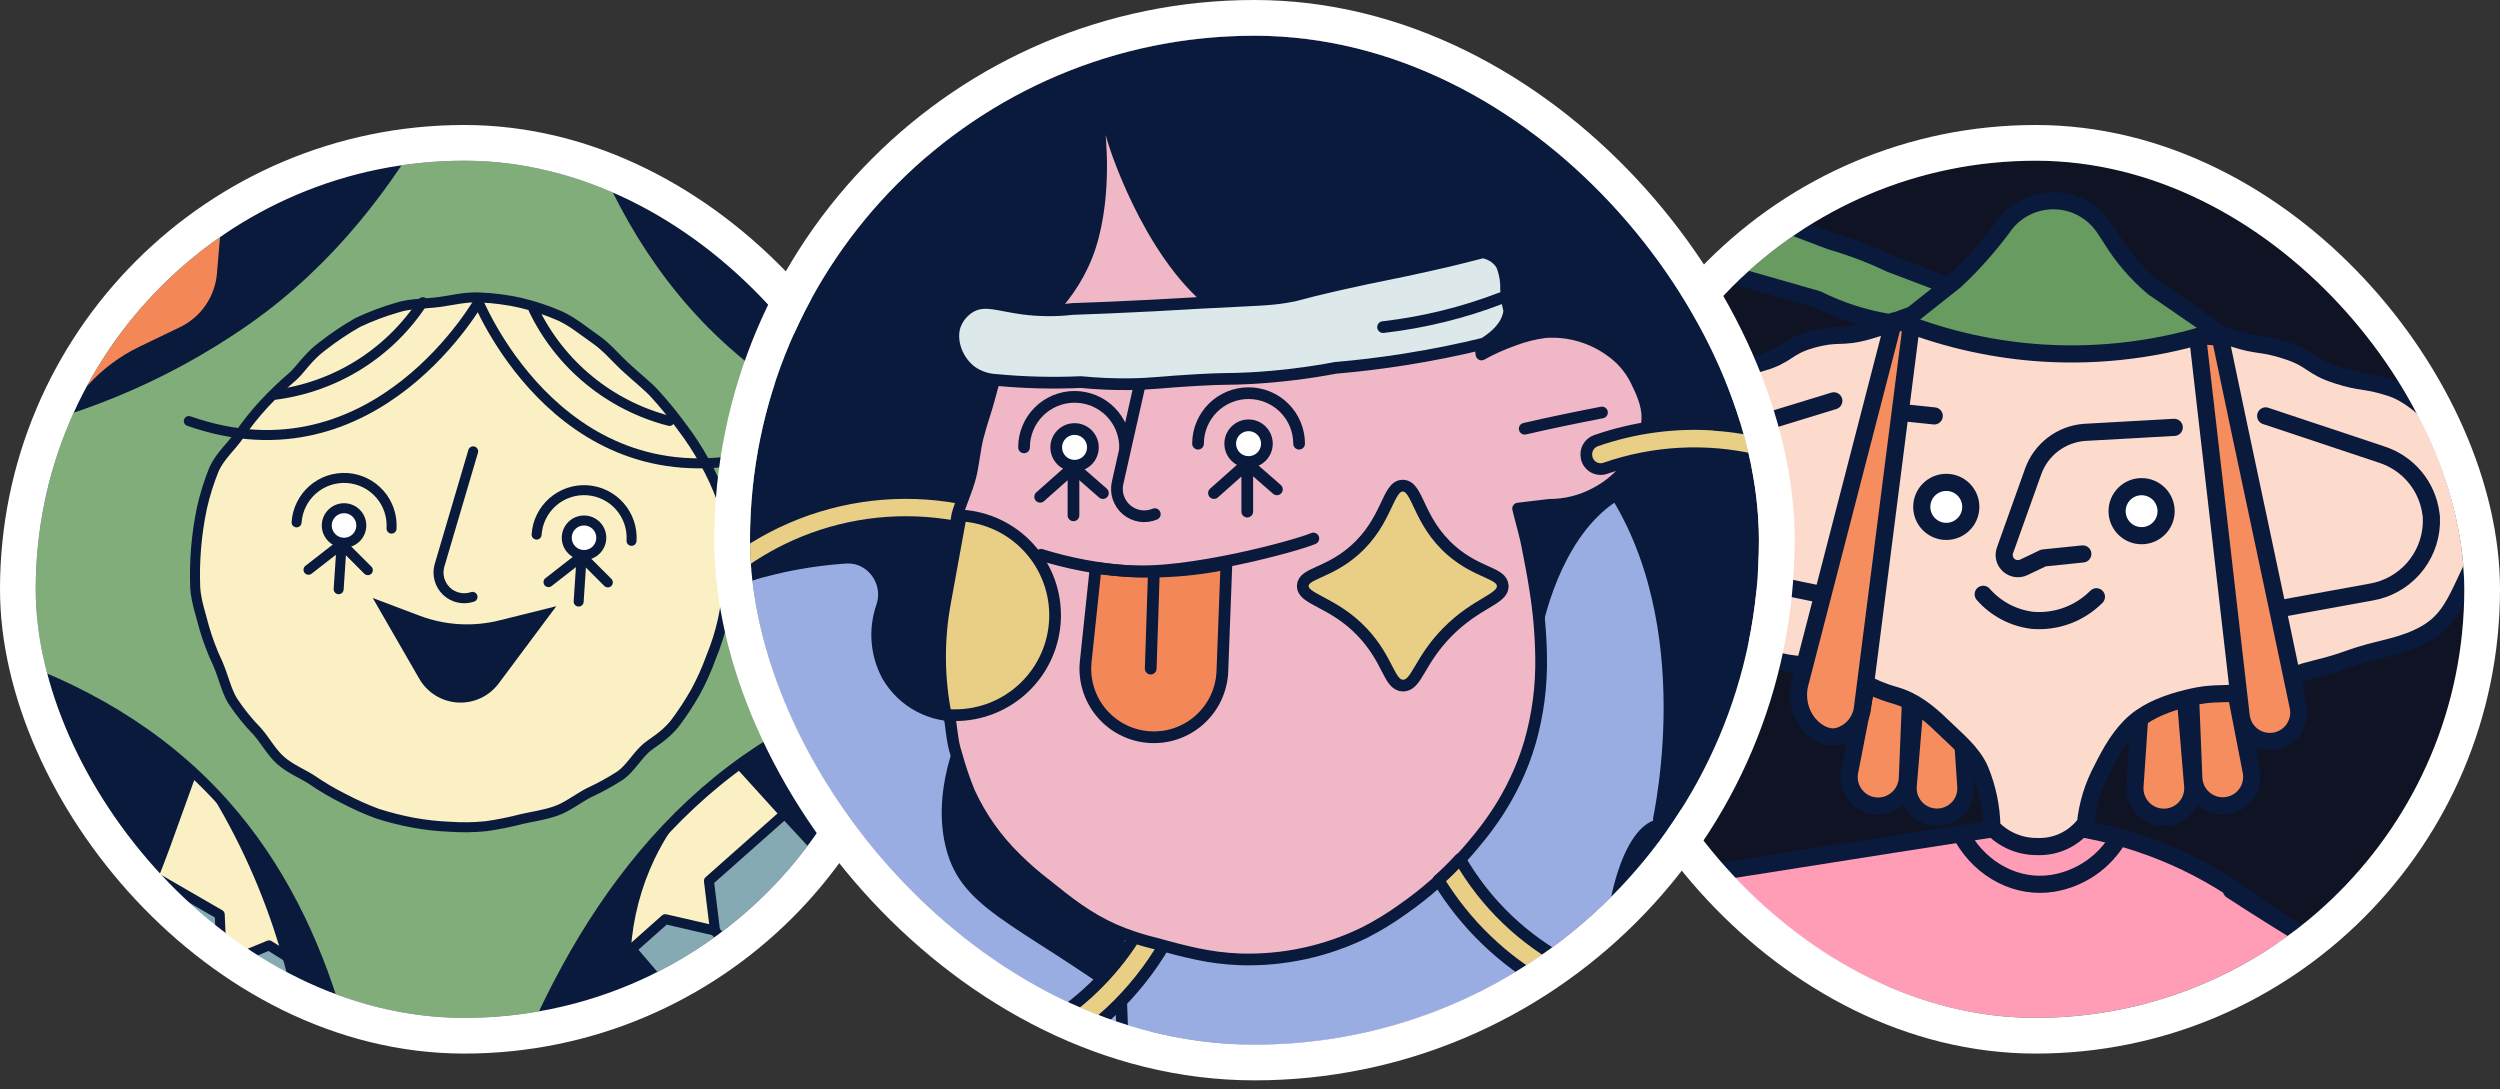 <svg width="140" height="61" viewBox="0 0 140 61" fill="none" xmlns="http://www.w3.org/2000/svg">
<rect x="0" y="0" width="140" height="61" fill="#333333" stroke="none"/>
<g clip-path="url(#clip0_142_60154)">
<rect x="90" y="9" width="48" height="48" rx="24" fill="#101323"/>
<path d="M126.067 43.199L121.99 22.2L122.854 43.573C122.865 43.818 122.931 44.058 123.047 44.274C123.164 44.49 123.328 44.677 123.526 44.821C123.79 45.011 124.104 45.117 124.429 45.126C124.753 45.135 125.073 45.046 125.347 44.871C125.621 44.697 125.836 44.444 125.964 44.145C126.092 43.847 126.128 43.517 126.067 43.199Z" fill="#F58D5F" stroke="#091A3C" stroke-width="0.96" stroke-linecap="round" stroke-linejoin="round"/>
<path d="M122.791 44.008L121.008 22.692L119.559 44.033C119.54 44.278 119.579 44.524 119.671 44.751C119.763 44.978 119.906 45.182 120.09 45.345C120.331 45.564 120.632 45.705 120.954 45.749C121.276 45.794 121.604 45.741 121.896 45.596C122.187 45.452 122.429 45.223 122.588 44.94C122.748 44.657 122.818 44.332 122.791 44.008Z" fill="#F58D5F" stroke="#091A3C" stroke-width="0.96" stroke-linecap="round" stroke-linejoin="round"/>
<path d="M103.584 43.199L107.677 22.2L106.813 43.573C106.802 43.818 106.736 44.058 106.62 44.274C106.503 44.49 106.34 44.677 106.141 44.821C105.877 45.016 105.561 45.127 105.233 45.139C104.906 45.151 104.582 45.063 104.305 44.888C104.028 44.712 103.812 44.456 103.683 44.155C103.554 43.853 103.519 43.52 103.584 43.199Z" fill="#F58D5F" stroke="#091A3C" stroke-width="0.96" stroke-linecap="round" stroke-linejoin="round"/>
<path d="M106.861 44.008L108.637 22.692L110.086 44.033C110.104 44.278 110.066 44.524 109.974 44.751C109.882 44.978 109.738 45.182 109.555 45.345C109.314 45.561 109.014 45.7 108.692 45.744C108.371 45.787 108.045 45.734 107.755 45.59C107.464 45.446 107.224 45.218 107.065 44.936C106.906 44.654 106.834 44.331 106.861 44.008Z" fill="#F58D5F" stroke="#091A3C" stroke-width="0.96" stroke-linecap="round" stroke-linejoin="round"/>
<path d="M146.995 64.306C146.013 63.666 145.21 62.802 144.269 62.197C143.328 61.592 142.227 61.083 141.287 60.478C140.298 59.839 139.498 58.968 138.56 58.367C137.565 57.727 136.32 57.56 135.36 56.962C134.359 56.322 133.661 55.282 132.739 54.69C131.725 54.05 130.611 53.653 129.699 53.067C128.669 52.405 127.879 51.864 126.983 51.288C127.111 52.457 127.177 53.632 127.178 54.808C127.178 56.021 126.989 57.256 126.938 58.488C126.887 59.72 126.867 60.952 126.855 62.168C126.815 63.375 126.839 64.583 126.925 65.787C128.08 67.048 128.234 66.866 129.629 67.855C131.024 68.843 131.05 68.814 132.448 69.8C133.847 70.786 133.869 70.76 135.264 71.739C136.659 72.719 136.448 73.019 137.847 74.018C139.245 75.016 139.344 74.859 140.743 75.848C142.141 76.837 142.247 76.683 143.642 77.672C145.037 78.661 145.034 78.667 146.429 79.656C147.824 80.645 147.789 80.696 149.187 81.685C150.586 82.674 150.467 82.85 151.856 83.838C153.245 84.827 153.331 84.715 154.736 85.704C156.141 86.693 156.365 86.382 157.389 87.755C156.515 88.354 155.789 88.741 154.931 89.355C154.074 89.97 153.197 90.568 152.327 91.17C151.456 91.771 150.698 92.536 149.827 93.135C148.957 93.733 148.144 94.415 147.267 95.019C146.391 95.624 145.325 95.931 144.455 96.53C143.584 97.128 142.72 97.746 141.85 98.347C140.979 98.949 140.071 99.493 139.2 100.094C138.33 100.696 137.578 101.467 136.707 102.069C135.837 102.67 135.056 103.349 134.186 103.96C133.152 105.118 132.141 105.963 131.463 106.811C129.943 108.731 129.507 109.749 129.802 110.085C130.096 110.421 130.97 110.184 132.8 109.144C134.288 109.512 134.112 109.957 135.255 110.984C136.397 112.011 137.127 111.698 137.495 113.186C137.917 114.936 136.279 114.891 136.554 116.67C136.807 118.322 137.296 118.123 138.25 119.496C139.203 120.869 139.456 120.693 140.41 122.056C141.363 123.419 141.171 123.56 142.125 124.936C143.079 126.312 142.861 126.462 143.818 127.838C144.775 129.214 145.082 128.994 146.039 130.366C146.995 131.739 146.871 131.826 147.824 133.202C148.778 134.578 149.063 134.379 150.019 135.762C150.659 136.67 151.274 137.506 152.211 137.704C153.2 137.912 154.24 137.528 155.114 137.016C155.959 136.498 156.564 135.666 156.797 134.702C157.021 133.934 157.28 134.011 157.504 133.243C157.808 132.197 157.623 131.093 157.677 130.043C157.731 128.994 157.997 127.893 157.802 126.843C157.561 125.796 157.201 124.78 156.727 123.816C156.301 122.837 155.616 122.034 154.973 121.17C154.33 120.306 153.962 119.202 153.13 118.504C151.699 117.301 151.642 117.368 150.211 116.168C149.168 115.291 148.778 115.182 148.09 114.725C147.755 114.505 147.435 114.264 147.13 114.005C146.624 113.576 145.61 112.674 144.314 111.464L147.079 109.864C147.369 109.698 147.651 109.518 147.923 109.323C148.48 108.873 149.066 108.462 149.68 108.094C151.034 107.298 151.107 107.422 152.461 106.626C153.815 105.829 153.811 105.822 155.165 105.026C156.519 104.229 156.608 104.386 157.962 103.589C158.577 103.216 159.158 102.787 159.696 102.309C159.962 102.109 160.24 101.926 160.528 101.758C164.464 99.422 167.197 97.999 168.967 95.678C169.349 95.187 169.707 94.677 170.039 94.149C170.554 93.282 171.367 92.507 171.616 91.461C171.827 90.568 171.741 89.682 171.783 88.901C171.834 87.979 171.607 87.157 171.495 86.389C171.338 85.33 171.175 84.226 170.605 83.16C170.065 82.165 169.373 81.26 168.554 80.478C165.955 77.88 164.125 76.053 161.069 73.682C159.789 72.677 158.435 71.71 158.359 71.659C157.475 71.019 156.557 70.379 155.587 69.72C154.688 69.106 153.792 68.421 152.816 67.775C151.907 67.173 150.979 66.526 150.007 65.89C149.107 65.259 147.971 64.933 146.995 64.306Z" fill="#9EE8E8"/>
<path d="M144.269 62.197C142.397 60.974 142.714 61.138 138.56 58.357C134.262 55.477 133.626 55.118 132.755 54.68C131.707 54.207 130.692 53.665 129.715 53.057C128.685 52.395 127.894 51.854 126.998 51.278C127.127 52.447 127.192 53.622 127.194 54.798C127.194 56.011 127.005 57.246 126.954 58.478C126.902 59.71 126.883 60.942 126.87 62.158C126.831 63.365 126.854 64.573 126.941 65.778C128.096 67.038 128.25 66.856 129.645 67.845C131.04 68.834 131.066 68.805 132.464 69.79C133.862 70.776 133.885 70.75 135.28 71.73C135.555 71.921 135.718 72.101 136.125 72.405C136.125 72.405 136.278 72.523 136.445 72.648C142.25 76.808 147.395 80.283 147.395 80.283C149.821 81.928 153.242 84.37 157.389 87.746C149.763 92.846 144.112 96.734 141.856 98.325C140.24 99.464 137.722 101.288 136.714 102.046C136.691 102.046 135.712 102.789 135.453 102.99C135.04 103.31 134.627 103.63 134.192 103.95C133.158 105.109 132.147 105.954 131.469 106.802C129.949 108.722 129.514 109.739 129.808 110.075C130.102 110.411 130.976 110.174 132.806 109.134C134.294 109.502 134.118 109.947 135.261 110.974C136.403 112.002 137.133 111.688 137.501 113.176C137.923 114.926 136.285 114.882 136.56 116.661C136.813 118.312 137.302 118.114 138.256 119.486C139.21 120.859 139.462 120.683 140.416 122.046C141.37 123.41 141.178 123.55 142.131 124.926C143.085 126.302 142.867 126.453 143.824 127.829C144.781 129.205 145.088 128.984 146.045 130.357C147.002 131.73 146.877 131.816 147.83 133.192C148.784 134.568 149.069 134.37 150.026 135.752C150.666 136.661 151.28 137.496 152.218 137.694C153.206 137.902 154.246 137.518 155.12 137.006C155.965 136.488 156.57 135.656 156.803 134.693C157.027 133.925 157.286 134.002 157.51 133.234C157.766 132.187 157.825 131.102 157.683 130.034C156.947 125.525 157.434 125.64 156.723 123.806C156.387 122.923 155.312 120.382 153.126 118.494C152.922 118.315 152.682 118.123 152.198 117.736C150.352 116.251 149.427 115.496 148.678 115.077C148.199 114.805 147.744 114.493 147.318 114.142L147.142 113.995C145.683 112.744 144.432 112.334 144.483 111.678C144.534 111.022 145.853 110.424 147.091 109.845C149.939 108.517 152.467 106.594 155.178 105.006C156.083 104.475 157.715 103.522 159.709 102.283C159.709 102.283 166.336 98.168 170.051 94.12C170.806 93.379 171.35 92.452 171.629 91.432C171.84 90.539 171.754 89.653 171.795 88.872C171.846 87.95 171.619 87.128 171.507 86.36C171.35 85.301 171.187 84.197 170.618 83.131C170.086 82.131 169.393 81.225 168.566 80.45C164.464 76.609 160.136 73.017 155.606 69.691C154.16 68.661 152.406 67.429 150.026 65.851C147.536 64.229 147.075 64.027 144.269 62.197Z" stroke="#091A3C" stroke-width="0.96" stroke-linecap="round" stroke-linejoin="round"/>
<path d="M106.717 48.529C105.702 48.808 104.57 49.23 103.552 49.489C102.534 49.748 101.446 49.774 100.429 50.053C99.411 50.331 98.442 50.779 97.424 51.057C96.406 51.336 95.443 51.809 94.426 52.088C93.408 52.366 92.426 52.766 91.411 53.048C90.397 53.329 89.213 53.003 88.195 53.281C87.178 53.56 86.323 54.43 85.315 54.709C84.307 54.987 83.274 55.233 82.256 55.512C81.238 55.79 80.086 55.563 79.056 55.832C78.026 56.1 77.136 56.859 76.134 57.137C75.133 57.416 74.061 57.553 73.043 57.832C72.026 58.11 70.95 58.171 69.933 58.446C68.932 58.784 67.974 59.238 67.078 59.8C66.179 60.34 65.346 60.984 64.598 61.72C63.856 62.456 63.202 63.277 62.65 64.165C62.08 65.048 61.334 65.873 60.982 66.862C60.63 67.851 60.774 68.968 60.662 70.017C60.533 71.049 60.526 72.091 60.643 73.124C60.778 74.145 60.81 75.224 61.194 76.228C61.789 77.793 62.099 77.675 62.698 79.24C63.296 80.805 63.072 80.891 63.658 82.459C64.243 84.027 64.102 84.081 64.701 85.659C64.864 86.091 64.976 86.408 65.062 86.67C65.149 86.933 65.213 87.141 65.245 87.243C65.485 88.014 65.885 89.336 66.582 90.321C66.709 90.494 66.826 90.674 66.934 90.859C67.107 91.167 67.254 91.488 67.376 91.819C67.971 93.384 67.872 93.419 68.467 94.987C69.062 96.555 69.174 96.513 69.77 98.078C69.902 98.404 70.009 98.74 70.09 99.083C70.15 99.387 70.173 99.601 70.189 99.723C70.341 100.847 70.765 101.916 71.424 102.84C71.563 103.01 71.69 103.19 71.805 103.377C71.984 103.675 72.134 103.989 72.253 104.315C72.851 105.883 72.755 105.915 73.35 107.483C73.946 109.051 73.712 109.14 74.31 110.708C74.59 111.419 74.91 112.112 75.27 112.785C75.491 113.256 75.616 113.598 75.683 113.774C76.323 115.441 77.661 117.182 77.981 119.025C78.06 119.366 78.07 119.72 78.01 120.065C77.635 121.985 76.982 121.726 75.77 123.265C74.557 124.804 74.272 124.561 73.066 126.088C72.394 126.939 72.045 128.008 71.488 128.92C70.931 129.832 70.269 130.705 69.824 131.678C69.379 132.651 68.768 133.598 68.442 134.622C68.115 135.646 68.25 136.798 68.048 137.854C67.846 138.91 67.286 139.931 67.216 141.006C67.146 142.081 67.578 143.163 67.632 144.241C67.647 145.312 67.726 146.38 67.869 147.441C68.054 148.497 67.942 149.646 68.256 150.683C68.57 151.72 69.456 152.529 69.891 153.524C70.566 155.061 70.211 155.211 70.902 156.747C71.594 158.283 71.594 158.276 72.269 159.816C72.944 161.355 72.963 161.342 73.638 162.878C74.314 164.414 74.221 164.459 74.896 165.995C75.571 167.531 74.765 168.683 76.438 168.827C77.984 168.965 76.835 167.476 77.456 166.052C78.077 164.628 78.278 164.715 78.899 163.288C79.52 161.861 80.435 162.008 80.432 160.443C80.429 158.878 79.664 158.926 79.037 157.467C78.41 156.008 78.131 156.123 77.504 154.664C76.877 153.204 76.89 153.195 76.262 151.732C75.635 150.27 75.827 150.187 75.2 148.728C74.573 147.268 74.765 147.182 74.134 145.72C73.504 144.257 71.107 143.48 72.669 143.16C74.378 142.824 73.629 144.318 74.688 145.694C75.747 147.07 75.648 147.16 76.701 148.536C77.754 149.912 77.766 149.912 78.832 151.288C79.898 152.664 79.392 154.168 81.133 154.168C82.733 154.168 82.07 152.625 82.877 151.249C83.683 149.873 84.685 149.998 84.566 148.411C84.445 146.747 83.546 146.952 82.541 145.624C81.536 144.296 81.482 144.344 80.477 143.003C79.472 141.662 79.517 141.64 78.509 140.312C77.501 138.984 75.117 138.955 76.211 137.694C77.306 136.433 77.811 138.676 79.37 139.355C80.928 140.033 81.088 141.3 82.675 140.66C84.384 139.976 83.715 138.99 84.544 137.348C85.373 135.707 85.184 135.604 86.01 133.963C86.835 132.321 86.698 132.244 87.53 130.6C88.362 128.955 89.059 129.179 89.376 127.365C89.478 126.772 87.795 127.045 88.042 126.513C88.794 124.853 89.421 125.188 90.666 123.857C91.91 122.526 91.853 122.468 93.098 121.137C94.342 119.806 95.283 120.404 95.626 118.616C95.946 117.016 95.174 117.105 94.47 115.62C93.766 114.136 93.754 114.142 93.05 112.66C92.346 111.179 92 111.339 91.296 109.854C90.592 108.369 90.877 108.235 90.173 106.75C89.469 105.265 89.638 105.185 88.934 103.7C88.23 102.216 87.872 102.389 87.168 100.904C86.464 99.419 86.496 99.403 85.792 97.918C85.088 96.433 85.13 96.414 84.426 94.929C83.722 93.445 83.757 93.428 83.053 91.944C82.349 90.459 82.608 90.344 81.904 88.853C81.2 87.361 81.232 87.352 80.528 85.87C79.824 84.388 79.453 84.561 78.749 83.076C78.045 81.592 78.208 81.512 77.504 80.027C76.8 78.542 76.678 78.6 75.974 77.115C75.27 75.63 75.123 75.701 74.416 74.216C73.923 73.169 73.226 72.824 73.098 72.193C73.056 72.037 73.047 71.873 73.071 71.713C73.094 71.553 73.15 71.399 73.235 71.261C73.319 71.123 73.431 71.003 73.563 70.909C73.695 70.815 73.845 70.749 74.003 70.715C74.963 70.369 75.373 70.677 76.47 70.411C76.806 70.327 77.134 70.213 77.45 70.072C78.134 69.752 78.387 69.432 79.562 69.137C81.162 68.715 81.267 69.105 82.87 68.683C84.474 68.26 84.445 68.155 86.045 67.723C87.645 67.291 87.645 67.262 89.245 66.84C90.845 66.417 90.944 66.779 92.547 66.356C94.15 65.934 94.147 65.921 95.747 65.499C97.347 65.076 97.386 65.089 98.864 64.337C99.376 63.285 100.115 62.366 100.63 61.316C101.146 60.267 101.347 59.077 101.862 58.011C102.378 56.945 102.979 55.956 103.494 54.904C104.01 53.851 104.454 52.766 104.957 51.704C105.459 50.641 106.211 49.579 106.717 48.529Z" fill="#9EE8E8"/>
<path d="M106.717 48.529C105.702 48.808 104.57 49.23 103.552 49.489C102.535 49.748 101.446 49.774 100.429 50.053C99.411 50.331 98.442 50.779 97.424 51.057C96.406 51.336 95.443 51.809 94.426 52.088C93.408 52.366 92.426 52.766 91.411 53.048C90.397 53.329 89.213 53.003 88.195 53.281C87.178 53.56 86.323 54.43 85.315 54.709C84.09 55.029 83.226 55.349 82.256 55.512C81.05 55.717 74.413 56.868 69.946 58.456C68.956 58.821 68 59.273 67.091 59.809C66.192 60.349 65.359 60.994 64.611 61.729C63.866 62.463 63.211 63.283 62.663 64.174C61.58 65.956 60.902 67.954 60.675 70.027C60.565 71.059 60.559 72.1 60.656 73.134C60.746 74.183 60.93 75.222 61.206 76.238C61.846 78.574 62.519 79.147 63.68 82.469C63.946 83.23 63.875 83.109 64.202 84.069C65.834 88.894 66.762 89.697 67.76 92.827C68.148 94.088 68.61 95.325 69.142 96.532L69.389 97.083C70.707 100.001 71.427 102.132 72.269 104.308C72.323 104.446 72.467 104.817 72.634 105.32C72.739 105.64 72.806 105.857 72.819 105.892C74.695 111.972 76.743 115.492 76.743 115.492C77.342 116.592 77.763 117.78 77.99 119.012C78.068 119.354 78.078 119.707 78.019 120.052C77.949 120.535 77.781 120.998 77.523 121.412C77.066 122.097 76.755 122.222 75.786 123.24C75.562 123.473 75.367 123.704 74.97 124.165C73.715 125.666 72.557 127.245 71.504 128.894C70.083 131.134 69.203 132.542 68.458 134.596C67.733 136.652 67.32 138.803 67.232 140.98C67.021 144.244 67.372 147.519 68.272 150.664C68.931 151.54 69.48 152.495 69.907 153.505C70.124 154.022 70.293 154.558 70.413 155.105C70.512 155.658 70.682 156.196 70.918 156.705C71.594 158.241 71.61 158.235 72.285 159.774C72.96 161.313 72.979 161.3 73.654 162.836C74.33 164.372 74.237 164.417 74.912 165.953C75.587 167.489 74.781 168.641 76.454 168.785C78 168.923 76.851 167.435 77.472 166.011C78.093 164.587 78.294 164.673 78.915 163.246C79.536 161.819 80.451 161.966 80.448 160.401C80.445 158.836 79.68 158.885 79.053 157.425C78.426 155.966 78.147 156.081 77.52 154.622C76.893 153.163 76.906 153.153 76.278 151.691C75.651 150.228 75.843 150.145 75.216 148.686C74.589 147.227 74.781 147.14 74.15 145.678C73.52 144.216 71.123 143.438 72.685 143.118C74.394 142.782 73.645 144.276 74.704 145.652C75.763 147.028 75.664 147.118 76.717 148.494C77.77 149.87 77.782 149.87 78.848 151.246C79.914 152.622 79.408 154.126 81.149 154.126C82.749 154.126 82.087 152.584 82.893 151.208C83.699 149.832 84.701 149.956 84.582 148.369C84.461 146.705 83.562 146.91 82.557 145.582C81.552 144.254 81.498 144.302 80.493 142.961C79.488 141.62 79.533 141.598 78.525 140.27C77.517 138.942 75.133 138.913 76.227 137.652C77.322 136.392 77.827 138.635 79.386 139.313C80.944 139.992 81.104 141.259 82.691 140.619C84.4 139.934 83.731 138.948 84.56 137.307C85.389 135.665 85.2 135.563 86.026 133.921C86.851 132.28 86.714 132.203 87.546 130.558C88.378 128.913 89.075 129.137 89.392 127.323C89.495 126.731 87.811 127.003 88.058 126.472C88.81 124.811 89.437 125.147 90.682 123.816C91.927 122.484 91.869 122.427 93.114 121.096C94.359 119.764 95.299 120.363 95.642 118.574C95.962 116.974 95.191 117.064 94.487 115.579C93.978 114.507 93.831 114.212 93.526 113.569C93.331 113.156 93.187 112.859 93.072 112.609C91.126 108.51 90.154 106.462 89.779 105.736C88.637 103.54 87.827 102.251 87.191 100.852C87.114 100.68 86.72 99.809 86.259 98.824C86.077 98.43 85.99 98.241 85.814 97.864C85.111 96.379 85.152 96.36 84.448 94.875C83.939 93.8 83.808 93.496 83.52 92.846C83.296 92.353 83.13 92.004 83.075 91.886C82.397 90.453 81.389 87.707 80.045 84.913C79.235 83.23 78.525 81.989 77.526 79.969C77.418 79.752 77.28 79.448 77.053 79.028C76.71 78.388 76.506 78.136 75.997 77.057C75.765 76.56 75.505 76.076 75.219 75.608C75.219 75.608 74.861 75.013 74.439 74.158C73.988 73.172 73.615 72.152 73.322 71.109L77.482 70.014C81.427 68.977 83.398 68.459 83.923 68.334C86.464 67.723 91.229 66.664 92.563 66.308L93.591 66.033C94.288 65.848 94.605 65.755 95.766 65.451C97.367 65.028 97.405 65.041 98.883 64.289C99.395 63.236 100.135 62.318 100.65 61.269C101.165 60.219 101.367 59.029 101.882 57.963C102.397 56.897 102.999 55.908 103.514 54.856C104.029 53.803 104.474 52.718 104.976 51.656C105.478 50.593 106.211 49.579 106.717 48.529Z" stroke="#091A3C" stroke-width="0.96" stroke-linecap="round" stroke-linejoin="round"/>
<path d="M143.728 92.062C144.048 92.261 144.487 92.472 144.707 92.309C145.696 91.579 141.098 84.344 137.757 77.051C135.904 73.01 133.917 67.211 133.277 59.451C131.698 55.912 129.235 52.839 126.125 50.527C123.016 48.215 119.364 46.742 115.52 46.248L114.765 46.28C111.191 47.227 107.837 48.868 104.896 51.109C100.538 54.482 97.24 59.036 95.395 64.229C95.651 69.203 95.043 74.183 93.597 78.949C92.305 81.593 91.162 84.308 90.173 87.08C89.251 89.675 88.519 92.222 89.395 92.859C89.92 93.24 90.886 92.827 91.683 92.37C108.971 90.418 126.417 90.311 143.728 92.05V92.062Z" fill="#FF9CB6" stroke="#091A3C" stroke-width="0.96" stroke-linecap="round" stroke-linejoin="round"/>
<path d="M114.042 46.04C103.482 47.64 91.997 49.531 81.437 51.131C83.238 54.416 85.624 57.344 88.477 59.771C91.037 61.947 93.312 65.426 95.28 66.328C97.2 64.834 99.357 61.266 101.277 59.771" fill="#FF9CB6"/>
<path d="M114.042 46.04C103.482 47.64 91.997 49.531 81.437 51.131C83.238 54.416 85.624 57.344 88.477 59.771C91.037 61.947 93.312 65.426 95.28 66.328C97.2 64.834 99.357 61.266 101.277 59.771" stroke="#091A3C" stroke-width="0.96" stroke-linecap="round" stroke-linejoin="round"/>
<path d="M124.957 49.852C130.503 53.477 136.051 56.466 141.597 60.092C139.357 63.292 137.117 67.132 134.877 70.332L132.957 59.132" fill="#FF9CB6"/>
<path d="M124.957 49.852C130.503 53.477 136.051 56.466 141.597 60.092C139.357 63.292 137.117 67.132 134.877 70.332L132.957 59.132" stroke="#091A3C" stroke-width="0.96" stroke-linecap="round" stroke-linejoin="round"/>
<path d="M106.717 18.171C105.688 18.08 104.674 17.872 103.693 17.55C103.034 17.336 102.392 17.073 101.773 16.763L97.562 15.56C97.314 15.477 97.085 15.344 96.891 15.169C96.696 14.995 96.539 14.783 96.43 14.545C96.32 14.308 96.26 14.051 96.253 13.789C96.246 13.528 96.293 13.268 96.39 13.025C96.584 12.6 96.933 12.264 97.365 12.085C97.798 11.907 98.282 11.9 98.72 12.066L102.506 13.499C103.126 13.678 103.786 13.899 104.499 14.178C104.986 14.37 105.443 14.571 105.869 14.776L109.325 16.085" fill="#679B5F"/>
<path d="M106.717 18.171C105.688 18.08 104.674 17.872 103.693 17.55C103.034 17.336 102.392 17.073 101.773 16.763L97.562 15.56C97.314 15.477 97.085 15.344 96.891 15.169C96.696 14.995 96.539 14.783 96.43 14.545C96.32 14.308 96.26 14.051 96.253 13.789C96.246 13.528 96.293 13.268 96.39 13.025C96.584 12.6 96.933 12.264 97.365 12.085C97.798 11.907 98.282 11.9 98.72 12.066L102.506 13.499C103.126 13.678 103.786 13.899 104.499 14.178C104.986 14.37 105.443 14.571 105.869 14.776L109.325 16.085" stroke="#091A3C" stroke-width="0.96" stroke-linecap="round" stroke-linejoin="round"/>
<path d="M133.869 21.713C132.403 21.237 132.326 21.477 130.861 21.003C129.395 20.529 129.526 20.12 128.061 19.643C126.595 19.166 126.512 19.416 125.046 18.939C123.581 18.462 123.53 18.619 122.061 18.149C120.592 17.678 120.614 17.614 119.146 17.137C117.677 16.661 117.754 16.421 116.266 16.046C115.306 16.027 114.426 16.209 113.482 16.19C112.469 16.352 111.467 16.566 110.477 16.83C108.992 17.243 108.957 17.112 107.472 17.525C105.987 17.938 106.038 18.133 104.554 18.546C103.069 18.958 102.97 18.597 101.482 19.009C99.994 19.422 100.128 19.896 98.643 20.309L95.67 21.137C94.605 21.435 93.408 21.525 92.589 22.2C91.758 22.939 91.087 23.841 90.618 24.85C90.144 25.81 90.051 26.93 90.006 28.05C89.926 29.195 90.101 30.343 90.518 31.413C90.966 32.462 91.923 33.138 92.778 33.896C93.632 34.654 94.451 35.304 95.578 35.63C97.354 36.139 97.286 36.376 99.059 36.885C100.832 37.394 100.931 37.054 102.707 37.566C104.483 38.078 104.378 38.437 106.154 38.949C107.197 39.25 108 39.909 108.778 40.667C109.555 41.426 110.458 42.126 110.89 43.128C111.308 44.144 111.531 45.229 111.546 46.328C111.872 46.673 112.266 46.947 112.703 47.133C113.141 47.318 113.611 47.411 114.086 47.406C114.608 47.427 115.127 47.32 115.598 47.094C116.069 46.868 116.477 46.53 116.787 46.11C116.896 45.041 117.216 44.003 117.728 43.058C118.202 42.098 118.774 41.096 119.578 40.414C120.381 39.733 121.475 39.342 122.518 39.09C124.31 38.654 124.406 39.045 126.198 38.61C127.99 38.174 127.92 37.874 129.718 37.438C131.517 37.003 131.472 36.824 133.267 36.389C134.406 36.11 135.507 35.816 136.39 35.109C137.274 34.402 137.709 33.31 138.202 32.28C138.694 31.25 139.088 30.264 139.091 29.08C139.07 28.018 138.82 26.974 138.358 26.018C137.923 25.059 137.286 24.207 136.49 23.518C135.693 22.821 134.925 22.056 133.869 21.713Z" fill="#FCDBCD"/>
<path d="M133.869 21.713C132.403 21.237 132.326 21.477 130.861 21.003C129.395 20.529 129.526 20.12 128.061 19.643C126.595 19.166 126.512 19.416 125.046 18.939C123.581 18.462 123.53 18.619 122.061 18.149C120.592 17.678 120.614 17.614 119.146 17.137C117.677 16.661 117.754 16.421 116.266 16.046C115.306 16.027 114.426 16.209 113.482 16.19C112.469 16.352 111.467 16.566 110.477 16.83C108.992 17.243 108.957 17.112 107.472 17.525C105.987 17.938 106.038 18.133 104.554 18.546C103.069 18.958 102.97 18.597 101.482 19.009C99.994 19.422 100.128 19.896 98.643 20.309L95.67 21.137C94.605 21.435 93.408 21.525 92.589 22.2C91.758 22.939 91.087 23.841 90.618 24.85C90.144 25.81 90.051 26.93 90.006 28.05C89.926 29.195 90.101 30.343 90.518 31.413C90.966 32.462 91.923 33.138 92.778 33.896C93.632 34.654 94.451 35.304 95.578 35.63C97.354 36.139 97.286 36.376 99.059 36.885C100.832 37.394 100.931 37.054 102.707 37.566C104.483 38.078 104.378 38.437 106.154 38.949C107.197 39.25 108 39.909 108.778 40.667C109.555 41.426 110.458 42.126 110.89 43.128C111.308 44.144 111.531 45.229 111.546 46.328C111.872 46.673 112.266 46.947 112.703 47.133C113.141 47.318 113.611 47.411 114.086 47.406C114.608 47.427 115.127 47.32 115.598 47.094C116.069 46.868 116.477 46.53 116.787 46.11C116.896 45.041 117.216 44.003 117.728 43.058C118.202 42.098 118.774 41.096 119.578 40.414C120.381 39.733 121.475 39.342 122.518 39.09C124.31 38.654 124.406 39.045 126.198 38.61C127.99 38.174 127.92 37.874 129.718 37.438C131.517 37.003 131.472 36.824 133.267 36.389C134.406 36.11 135.507 35.816 136.39 35.109C137.274 34.402 137.709 33.31 138.202 32.28C138.694 31.25 139.088 30.264 139.091 29.08C139.07 28.018 138.82 26.974 138.358 26.018C137.923 25.059 137.286 24.207 136.49 23.518C135.693 22.821 134.925 22.056 133.869 21.713Z" stroke="#091A3C" stroke-width="0.96" stroke-miterlimit="10" stroke-linecap="round"/>
<path d="M119.93 29.998C120.688 29.998 121.302 29.384 121.302 28.626C121.302 27.868 120.688 27.253 119.93 27.253C119.171 27.253 118.557 27.868 118.557 28.626C118.557 29.384 119.171 29.998 119.93 29.998Z" fill="white" stroke="#091A3C" stroke-width="0.96" stroke-linecap="round" stroke-linejoin="round"/>
<path d="M108.992 29.758C109.75 29.758 110.365 29.144 110.365 28.386C110.365 27.627 109.75 27.013 108.992 27.013C108.234 27.013 107.619 27.627 107.619 28.386C107.619 29.144 108.234 29.758 108.992 29.758Z" fill="white" stroke="#091A3C" stroke-width="0.96" stroke-linecap="round" stroke-linejoin="round"/>
<path d="M116.637 31.02L114.432 31.247L113.331 31.772C113.193 31.837 113.039 31.86 112.888 31.837C112.737 31.814 112.596 31.747 112.484 31.645C112.371 31.542 112.292 31.407 112.256 31.259C112.22 31.11 112.228 30.955 112.282 30.812L113.856 26.405C114.072 25.8 114.459 25.271 114.97 24.881C115.482 24.492 116.095 24.26 116.736 24.213L121.757 23.932" stroke="#091A3C" stroke-width="0.96" stroke-linecap="round" stroke-linejoin="round"/>
<path d="M111.059 33.281C111.768 34.092 112.752 34.611 113.821 34.74C114.478 34.794 115.138 34.703 115.756 34.475C116.374 34.247 116.934 33.886 117.399 33.419" stroke="#091A3C" stroke-width="0.96" stroke-linecap="round" stroke-linejoin="round"/>
<path d="M102.102 33.313L96.544 32.165C95.636 31.985 94.818 31.5 94.224 30.791C93.63 30.082 93.295 29.192 93.277 28.267C93.277 28.171 93.277 28.075 93.277 27.979C93.277 27.883 93.293 27.794 93.306 27.701C93.421 26.944 93.751 26.235 94.255 25.659C94.759 25.083 95.418 24.664 96.154 24.45L102.694 22.446" stroke="#091A3C" stroke-width="0.96" stroke-linecap="round" stroke-linejoin="round"/>
<path d="M127.197 34.171L132.781 33.157C133.695 33.002 134.529 32.538 135.143 31.844C135.757 31.149 136.115 30.265 136.157 29.339C136.157 29.246 136.157 29.15 136.157 29.051C136.157 28.952 136.157 28.865 136.135 28.776C136.037 28.016 135.725 27.3 135.235 26.712C134.744 26.123 134.096 25.687 133.367 25.454L126.877 23.291" stroke="#091A3C" stroke-width="0.96" stroke-linecap="round" stroke-linejoin="round"/>
<path d="M106.56 18.043C109.068 19.019 111.711 19.602 114.397 19.771C117.688 19.974 120.989 19.553 124.125 18.533L120.605 16.114C119.673 15.333 118.874 14.407 118.237 13.371C118.064 13.09 118.022 13.051 117.917 12.885C117.622 12.403 117.214 12.001 116.727 11.714C116.24 11.428 115.691 11.266 115.126 11.243C114.562 11.22 114.001 11.336 113.493 11.582C112.984 11.828 112.544 12.195 112.211 12.651L112.157 12.731C111.359 13.807 110.466 14.809 109.488 15.723L106.56 18.043Z" fill="#679B5F" stroke="#091A3C" stroke-width="0.96" stroke-linecap="round" stroke-linejoin="round"/>
<path d="M109.917 46.904C111.002 48.773 113.002 49.784 114.96 49.464C115.727 49.338 116.456 49.042 117.095 48.6C117.733 48.157 118.265 47.578 118.653 46.904" stroke="#091A3C" stroke-width="0.96" stroke-linecap="round" stroke-linejoin="round"/>
<path d="M104.298 39.644C105.211 32.484 106.124 25.327 107.037 18.172L106.045 17.98C104.298 24.732 102.551 31.485 100.806 38.239C100.703 38.62 100.688 39.021 100.764 39.409C100.839 39.798 101.003 40.163 101.242 40.479C101.725 41.084 102.403 41.381 102.95 41.227C103.306 41.125 103.623 40.921 103.863 40.639C104.103 40.357 104.254 40.011 104.298 39.644Z" fill="#F58D5F" stroke="#091A3C" stroke-width="0.96" stroke-linecap="round" stroke-linejoin="round"/>
<path d="M128.682 39.5C127.226 32.495 125.773 25.813 124.317 18.811C123.901 18.933 123.482 18.738 123.066 18.86C123.878 25.94 124.692 33.023 125.507 40.108C125.535 40.327 125.608 40.538 125.72 40.728C125.833 40.919 125.984 41.084 126.163 41.214C126.342 41.343 126.546 41.435 126.761 41.483C126.977 41.531 127.201 41.534 127.418 41.493C127.635 41.451 127.842 41.366 128.024 41.241C128.207 41.117 128.363 40.956 128.481 40.77C128.599 40.583 128.678 40.374 128.713 40.155C128.747 39.937 128.737 39.714 128.682 39.5Z" fill="#F58D5F" stroke="#091A3C" stroke-width="0.96" stroke-linecap="round" stroke-linejoin="round"/>
<path d="M106.56 23.108L108.317 23.291" stroke="#091A3C" stroke-width="0.96" stroke-linecap="round" stroke-linejoin="round"/>
</g>
<rect x="89" y="8" width="50" height="50" rx="25" stroke="white" stroke-width="2"/>
<g clip-path="url(#clip1_142_60154)">
<rect x="2" y="9" width="48" height="48" rx="24" fill="#091A3C"/>
<path d="M20.113 46.117C17.97 52.342 15.699 59.152 13.487 65.683C12.705 67.991 11.932 70.264 11.173 72.465C10.745 74.702 10.359 76.639 9.977 78.594C9.641 80.321 9.303 82.063 8.906 84.038H2.872C2.953 81.926 3.892 79.811 3.973 77.696C3.981 77.489 3.948 77.282 3.873 77.088C3.799 76.895 3.686 76.719 3.542 76.57C3.397 76.421 3.224 76.304 3.033 76.224C2.841 76.145 2.636 76.105 2.428 76.107C2.221 76.11 2.017 76.154 1.827 76.239C1.638 76.323 1.467 76.444 1.326 76.596C1.185 76.748 1.077 76.927 1.007 77.123C0.938 77.318 0.909 77.525 0.922 77.732C1.055 79.834 0.328 81.936 0.461 84.038H-22.958C-22.846 83.207 -21.811 76.352 -15.458 72.681C-14.155 71.929 -10.714 69.855 -6.514 70.74H-6.462C-5.302 70.999 -4.089 70.861 -3.017 70.347C-1.945 69.832 -1.078 68.972 -0.555 67.905C2.241 62.145 5.018 56.299 7.777 50.366C9.052 47.623 10.31 44.888 11.55 42.161C14.046 44.147 16.983 45.503 20.113 46.117Z" fill="#86AAB4" stroke="#091A3C" stroke-width="0.56" stroke-linecap="round" stroke-linejoin="round"/>
<path d="M43.282 62.403C42.364 69.615 41.447 76.83 40.528 84.045H46.562L46.318 77.703C46.31 77.496 46.344 77.289 46.418 77.095C46.492 76.902 46.605 76.725 46.749 76.577C46.894 76.428 47.067 76.311 47.258 76.231C47.45 76.152 47.655 76.112 47.863 76.114C48.07 76.117 48.275 76.161 48.464 76.245C48.654 76.329 48.824 76.451 48.965 76.603C49.106 76.755 49.214 76.934 49.284 77.13C49.353 77.325 49.382 77.532 49.369 77.739C49.236 79.841 49.104 81.943 48.973 84.045H72.398C72.287 83.214 71.252 76.359 64.898 72.688C61.377 70.722 57.234 70.186 53.327 71.188C53.67 69.69 54.013 68.19 54.358 66.688C54.826 64.136 54.693 61.511 53.971 59.019C53.248 56.527 51.955 54.237 50.194 52.331L40.684 42.046L29.327 46.117L43.282 62.403Z" fill="#86AAB4" stroke="#091A3C" stroke-width="0.56" stroke-linecap="round" stroke-linejoin="round"/>
<path d="M43.939 45.575L39.7 49.331L40.041 52.117L37.255 51.474L35.327 53.188L32.112 49.622L39.184 40.331L43.939 45.575Z" fill="#FBF0C4" stroke="#091A3C" stroke-width="0.56" stroke-linecap="round" stroke-linejoin="round"/>
<path d="M41.258 42.669C39.291 44.055 37.71 45.92 36.662 48.086C35.898 49.687 35.445 51.418 35.327 53.188L32.113 49.545L41.258 42.669Z" fill="#091A3C"/>
<path d="M40.041 52.116L42.613 55.331" stroke="#091A3C" stroke-width="0.56" stroke-linecap="round" stroke-linejoin="round"/>
<path d="M1.684 27.26L-0.212 17.763C-2.267 15.481 -3.541 12.604 -3.85 9.548C-4.158 6.493 -3.484 3.419 -1.926 0.773L7.47 -15.168L10.391 -10.7C11.034 -9.708 11.955 -9.331 12.319 -9.072C15.42 -6.882 19.213 -6.168 21.09 -5.913C20.176 -3.932 19.134 -2.013 17.97 -0.168C15.632 3.536 12.822 6.922 9.613 9.903L16.599 17.189L1.684 27.26Z" fill="#F48757" stroke="#091A3C" stroke-width="0.56" stroke-linecap="round" stroke-linejoin="round"/>
<path d="M12.362 12.798L12.148 15.318C12.095 15.954 11.877 16.566 11.515 17.092C11.153 17.619 10.66 18.041 10.084 18.318L7.798 19.419C6.732 19.934 5.773 20.645 4.971 21.515L1.2 25.61L3.184 28.331L16.598 17.189L12.362 12.798Z" fill="#091A3C"/>
<path d="M53.359 27.742L55.792 18.367C56.842 14.319 56.824 13.01 56.863 11.975C56.92 9.41 56.624 6.848 55.982 4.364C55.561 2.696 54.993 1.068 54.285 -0.5C52.856 -5.314 51.428 -10.13 49.999 -14.947C49.631 -14.063 49.263 -13.177 48.896 -12.29C48.539 -11.429 47.906 -10.711 47.096 -10.25L40.788 -6.648C40.357 -6.404 39.888 -6.237 39.401 -6.153L34.421 -5.311L43.421 8.42L39.043 16.85C40.207 19.027 41.733 20.989 43.558 22.651C46.339 25.154 49.713 26.906 53.359 27.742Z" fill="#F48757" stroke="#091A3C" stroke-width="0.56" stroke-linecap="round" stroke-linejoin="round"/>
<path d="M43.09 8.402C43.738 13.551 45.138 18.577 47.247 23.319C43.997 22.224 41.125 20.225 38.969 17.556C40.339 14.504 41.713 11.452 43.09 8.402Z" fill="#091A3C"/>
<path d="M8.598 49.071L12.305 51.214L12.427 54.028L15.063 52.941L17.253 54.311C17.979 52.508 17.883 52.513 18.609 50.711C15.911 48.495 13.921 44.224 11.223 42.011C10.308 44.282 9.511 46.802 8.598 49.071Z" fill="#FBF0C4" stroke="#091A3C" stroke-width="0.56" stroke-linecap="round" stroke-linejoin="round"/>
<path d="M10.899 42.998C12.764 45.775 14.248 48.79 15.311 51.962C15.767 53.324 16.143 54.712 16.436 56.119C17.293 54.744 18.151 53.371 19.008 51.998C17.893 50.675 16.733 49.34 15.528 47.991C13.969 46.25 12.426 44.585 10.899 42.998Z" fill="#091A3C"/>
<path d="M30.29 -6.062C30.292 -6.222 30.233 -6.378 30.126 -6.498C30.018 -6.618 29.869 -6.693 29.709 -6.709C29.549 -6.725 29.389 -6.68 29.26 -6.583C29.131 -6.486 29.044 -6.344 29.015 -6.186C27.215 0.393 23.032 11.413 13.897 17.852C3.789 24.982 -6.708 25.08 -10.636 24.881C-10.678 24.883 -10.719 24.897 -10.752 24.921C-10.787 24.946 -10.812 24.98 -10.827 25.019C-10.842 25.058 -10.845 25.101 -10.836 25.142C-10.827 25.183 -10.806 25.221 -10.775 25.25L-7.118 28.207L-16.064 28.781C-16.109 28.789 -16.151 28.811 -16.182 28.845C-16.214 28.878 -16.234 28.921 -16.24 28.966C-16.245 29.012 -16.236 29.058 -16.213 29.098C-16.19 29.138 -16.155 29.17 -16.113 29.188L-6.925 32.156L-13.724 34.153C-13.766 34.172 -13.801 34.203 -13.824 34.243C-13.847 34.283 -13.856 34.329 -13.85 34.375C-13.845 34.421 -13.825 34.463 -13.793 34.496C-13.761 34.53 -13.72 34.552 -13.675 34.56C-5.579 34.989 5.358 36.977 12.513 44.968C25.023 58.933 19.329 83.783 21.941 84.059C24.759 84.355 24.348 54.773 41.79 42.523C49.875 36.844 59.451 36.536 65.822 37.029C65.864 37.032 65.905 37.021 65.94 36.998C65.975 36.976 66.002 36.943 66.016 36.903C66.031 36.864 66.032 36.821 66.02 36.782C66.008 36.742 65.984 36.706 65.951 36.681L61.939 33.701L71.254 32.068C71.299 32.062 71.34 32.039 71.37 32.006C71.4 31.972 71.417 31.929 71.419 31.884C71.42 31.839 71.406 31.794 71.378 31.759C71.351 31.723 71.311 31.698 71.267 31.689L61.77 29.359L67.322 27.817C67.371 27.806 67.413 27.777 67.441 27.735C67.469 27.694 67.479 27.643 67.47 27.594C67.461 27.545 67.434 27.501 67.393 27.472C67.353 27.443 67.303 27.43 67.254 27.437C61.924 27.932 50.593 27.75 41.012 19.237C32.837 11.975 30.78 0.59 30.29 -6.062Z" fill="#80AD79" stroke="#091A3C" stroke-width="0.56" stroke-linecap="round" stroke-linejoin="round"/>
<path d="M40.748 32.646C40.717 33.358 40.624 34.065 40.47 34.759C40.313 35.453 40.098 36.132 39.827 36.788C39.586 37.461 39.293 38.113 38.953 38.741C38.6 39.366 38.205 39.968 37.772 40.541C37.166 41.28 36.446 41.633 36.129 41.935C35.618 42.418 35.271 43.045 34.744 43.423C34.176 43.789 33.582 44.115 32.968 44.398C32.344 44.728 31.789 45.171 31.189 45.392C30.514 45.643 29.818 45.726 29.207 45.868C28.552 46.039 27.887 46.173 27.216 46.268C26.541 46.336 25.862 46.346 25.185 46.298C24.495 46.27 23.809 46.193 23.13 46.069C22.452 45.942 21.783 45.772 21.127 45.561C20.482 45.321 19.854 45.04 19.245 44.719C18.633 44.414 18.043 44.067 17.48 43.68C16.927 43.32 16.258 43.063 15.722 42.589C15.227 42.16 14.884 41.518 14.424 40.978C13.902 40.447 13.433 39.866 13.024 39.244C12.682 38.683 12.525 37.931 12.202 37.172C11.886 36.506 11.625 35.815 11.422 35.106C11.25 34.419 10.993 33.711 10.933 32.931C10.873 31.425 10.999 29.918 11.308 28.442C11.477 27.693 11.708 26.959 12 26.248C12.341 25.517 12.967 24.99 13.37 24.399C13.797 23.776 14.268 23.183 14.78 22.627C15.296 22.074 15.842 21.552 16.417 21.06C16.817 20.7 17.274 19.959 18.069 19.376C18.691 18.889 19.349 18.448 20.036 18.058C20.751 17.72 21.493 17.441 22.254 17.222C22.965 16.991 23.773 17.019 24.583 16.914C25.324 16.82 26.083 16.607 26.914 16.661C27.681 16.693 28.444 16.795 29.192 16.967C29.943 17.147 30.676 17.393 31.382 17.704C32.109 18.045 32.715 18.562 33.311 18.971C33.994 19.442 34.485 20.053 34.991 20.52C35.689 21.163 36.317 21.658 36.675 22.059C37.202 22.637 37.698 23.244 38.16 23.876C38.637 24.499 39.067 25.157 39.446 25.845C39.833 26.531 40.163 27.247 40.431 27.988C40.663 28.699 40.534 29.529 40.646 30.345C40.754 31.107 40.788 31.878 40.748 32.646Z" fill="#FBF0C4"/>
<path d="M40.748 32.646C40.717 33.358 40.624 34.065 40.47 34.759C40.313 35.453 40.098 36.132 39.827 36.788C39.586 37.461 39.293 38.113 38.953 38.741C38.6 39.366 38.205 39.968 37.772 40.541C37.166 41.28 36.446 41.633 36.129 41.935C35.618 42.418 35.271 43.045 34.744 43.423C34.176 43.789 33.582 44.115 32.968 44.398C32.344 44.728 31.789 45.171 31.189 45.392C30.514 45.643 29.818 45.726 29.207 45.868C28.552 46.039 27.887 46.173 27.216 46.268C26.541 46.336 25.862 46.346 25.185 46.298C24.495 46.27 23.809 46.193 23.13 46.069C22.452 45.942 21.783 45.772 21.127 45.561C20.482 45.321 19.854 45.04 19.245 44.719C18.633 44.414 18.043 44.067 17.48 43.68C16.927 43.32 16.258 43.063 15.722 42.589C15.227 42.16 14.884 41.518 14.424 40.978C13.902 40.447 13.433 39.866 13.024 39.244C12.682 38.683 12.525 37.931 12.202 37.172C11.886 36.506 11.625 35.815 11.422 35.106C11.25 34.419 10.993 33.711 10.933 32.931C10.873 31.425 10.999 29.918 11.308 28.442C11.477 27.693 11.708 26.959 12 26.248C12.341 25.517 12.967 24.99 13.37 24.399C13.797 23.776 14.268 23.183 14.78 22.627C15.296 22.074 15.842 21.552 16.417 21.06C16.817 20.7 17.274 19.959 18.069 19.376C18.691 18.889 19.349 18.448 20.036 18.058C20.751 17.72 21.493 17.441 22.254 17.222C22.965 16.991 23.773 17.019 24.583 16.914C25.324 16.82 26.083 16.607 26.914 16.661C27.681 16.693 28.444 16.795 29.192 16.967C29.943 17.147 30.676 17.393 31.382 17.704C32.109 18.045 32.715 18.562 33.311 18.971C33.994 19.442 34.485 20.053 34.991 20.52C35.689 21.163 36.317 21.658 36.675 22.059C37.202 22.637 37.698 23.244 38.16 23.876C38.637 24.499 39.067 25.157 39.446 25.845C39.833 26.531 40.163 27.247 40.431 27.988C40.663 28.699 40.534 29.529 40.646 30.345C40.754 31.107 40.788 31.878 40.748 32.646Z" stroke="#091A3C" stroke-width="0.56" stroke-linecap="round" stroke-linejoin="round"/>
<path d="M19.267 30.393C19.8 30.393 20.233 29.96 20.233 29.426C20.233 28.893 19.8 28.46 19.267 28.46C18.733 28.46 18.3 28.893 18.3 29.426C18.3 29.96 18.733 30.393 19.267 30.393Z" fill="white" stroke="#091A3C" stroke-width="0.56" stroke-linecap="round" stroke-linejoin="round"/>
<path d="M26.497 25.275C25.871 27.403 25.244 29.529 24.615 31.655C24.54 31.908 24.537 32.177 24.605 32.432C24.672 32.687 24.809 32.919 25 33.102C25.191 33.285 25.428 33.411 25.686 33.468C25.944 33.525 26.212 33.51 26.462 33.425" stroke="#091A3C" stroke-width="0.56" stroke-linecap="round" stroke-linejoin="round"/>
<path d="M16.609 29.253C16.656 28.548 16.98 27.89 17.512 27.424C18.043 26.959 18.737 26.723 19.442 26.769C20.147 26.816 20.805 27.14 21.271 27.672C21.736 28.203 21.972 28.897 21.926 29.602" stroke="#091A3C" stroke-width="0.56" stroke-linecap="round" stroke-linejoin="round"/>
<path d="M18.965 32.996L19.132 30.463L17.276 31.907" stroke="#091A3C" stroke-width="0.56" stroke-linecap="round" stroke-linejoin="round"/>
<path d="M19.132 30.463L20.599 31.929" stroke="#091A3C" stroke-width="0.56" stroke-linecap="round" stroke-linejoin="round"/>
<path d="M32.706 31.08C33.24 31.08 33.672 30.648 33.672 30.114C33.672 29.58 33.24 29.148 32.706 29.148C32.172 29.148 31.739 29.58 31.739 30.114C31.739 30.648 32.172 31.08 32.706 31.08Z" fill="white" stroke="#091A3C" stroke-width="0.56" stroke-linecap="round" stroke-linejoin="round"/>
<path d="M30.05 29.938C30.073 29.588 30.164 29.247 30.319 28.934C30.474 28.62 30.689 28.34 30.952 28.109C31.215 27.878 31.521 27.702 31.852 27.59C32.183 27.477 32.533 27.431 32.882 27.454C33.231 27.477 33.573 27.568 33.886 27.723C34.2 27.878 34.48 28.093 34.711 28.356C34.941 28.619 35.118 28.925 35.23 29.256C35.343 29.588 35.389 29.938 35.366 30.287" stroke="#091A3C" stroke-width="0.56" stroke-linecap="round" stroke-linejoin="round"/>
<path d="M32.405 33.688L32.572 31.155L30.716 32.599" stroke="#091A3C" stroke-width="0.56" stroke-linecap="round" stroke-linejoin="round"/>
<path d="M32.571 31.148L34.039 32.614" stroke="#091A3C" stroke-width="0.56" stroke-linecap="round" stroke-linejoin="round"/>
<path d="M20.874 33.489L23.507 34.483C24.932 35.02 26.485 35.111 27.962 34.743L31.153 33.948L27.926 38.274C27.662 38.628 27.314 38.911 26.913 39.097C26.513 39.283 26.073 39.367 25.631 39.341C25.191 39.315 24.763 39.18 24.388 38.947C24.012 38.715 23.7 38.393 23.48 38.011L20.874 33.489Z" fill="#091A3C"/>
<path d="M12.463 53.907L10.455 57.499" stroke="#091A3C" stroke-width="0.56" stroke-linecap="round" stroke-linejoin="round"/>
<path d="M9.614 9.903L4.685 6.474H8.015C8.633 6.475 9.233 6.262 9.712 5.872L12.069 3.959C12.289 3.78 12.532 3.631 12.791 3.515L16.631 1.801L9.614 9.903Z" fill="#091A3C"/>
<path d="M26.914 16.704C26.914 16.704 21.066 27.273 10.573 23.578" stroke="#091A3C" stroke-width="0.56" stroke-linecap="round" stroke-linejoin="round"/>
<path d="M15.32 22.116C17.008 21.913 18.631 21.343 20.074 20.446C21.518 19.548 22.748 18.346 23.677 16.922" stroke="#091A3C" stroke-width="0.56" stroke-linecap="round" stroke-linejoin="round"/>
<path d="M26.701 16.691C26.701 16.691 31.117 27.933 42.005 25.64" stroke="#091A3C" stroke-width="0.56" stroke-linecap="round" stroke-linejoin="round"/>
<path d="M37.489 23.572C35.842 23.15 34.308 22.372 32.993 21.294C31.679 20.216 30.616 18.863 29.88 17.33" stroke="#091A3C" stroke-width="0.56" stroke-linecap="round" stroke-linejoin="round"/>
</g>
<rect x="1" y="8" width="50" height="50" rx="25" stroke="white" stroke-width="2"/>
<g clip-path="url(#clip2_142_60154)">
<rect x="42" y="2" width="56.5" height="56.5" rx="28.25" fill="#091A3C"/>
<path d="M84.233 35.849L55.106 30.859C49.262 29.858 43.253 31.015 38.199 34.114C33.144 37.213 29.388 42.043 27.63 47.706L24.372 68.86C21.385 74.931 18.397 81.002 15.409 87.073L64.668 87.529L64.682 57.55L91.077 79.449L84.233 35.849Z" fill="#9AADE2" stroke="#091A3C" stroke-width="0.656" stroke-linecap="round" stroke-linejoin="round"/>
<path d="M37.804 33.945C37.993 34.325 41.592 31.949 47.366 31.559H47.404C48.577 31.482 49.471 32.698 49.084 33.847C48.847 34.525 48.754 35.244 48.811 35.96C48.868 36.675 49.073 37.371 49.414 38.002C49.869 38.791 50.538 39.434 51.345 39.856C52.151 40.279 53.061 40.463 53.968 40.388C52.281 44.129 52.702 46.599 53.057 47.785C54.084 51.218 57.638 51.96 64.668 57.326C66.489 58.708 67.894 59.908 68.766 60.666C69.446 58.262 69.753 55.768 69.677 53.272C69.235 39.612 57.116 31.031 55.106 29.654C52.92 28.982 49.23 28.231 45.089 29.415C40.7 30.667 37.619 33.572 37.804 33.945Z" fill="#091A3C"/>
<path d="M100.183 92.081L64.213 94.585C63.253 68.744 62.295 42.903 61.339 17.062C65.083 17.055 68.816 17.446 72.477 18.227C78.396 19.493 84.245 20.745 88.345 24.921C95.402 32.121 93.276 43.935 92.898 45.865C94.416 52.695 95.933 59.525 97.451 66.355C97.884 70.436 98.317 74.517 98.751 78.599C99.229 83.093 99.707 87.587 100.183 92.081Z" fill="#9AADE2" stroke="#091A3C" stroke-width="0.656" stroke-linecap="round" stroke-linejoin="round"/>
<path d="M85.792 39.035C85.867 37.849 86.172 34.312 87.766 31.295C88.918 29.114 90.2 28.233 90.849 27.88L88.9 23.996L84.929 29.474L85.792 39.035Z" fill="#091A3C"/>
<path d="M98.751 78.6C98.377 79.3 97.756 79.836 97.008 80.102C96.26 80.368 95.439 80.345 94.707 80.038C93.975 79.731 93.383 79.162 93.049 78.442C92.714 77.722 92.661 76.903 92.898 76.145L94.264 63.624C94.052 63.647 92.834 63.763 91.987 62.941C91.04 62.03 90.929 60.289 91.915 58.891C91.401 59.117 90.822 59.144 90.29 58.966C89.758 58.789 89.311 58.42 89.036 57.931C88.761 57.442 88.678 56.868 88.803 56.322C88.927 55.775 89.251 55.294 89.711 54.973C89.838 49.736 91.122 46.142 92.898 45.866C94.416 52.696 95.933 59.526 97.451 66.356C97.884 70.439 98.317 74.52 98.751 78.6Z" fill="#091A3C"/>
<path d="M58.127 59.474C61.108 58.01 63.588 55.694 65.254 52.821C66.919 49.947 67.695 46.645 67.483 43.33C67.271 40.015 66.081 36.838 64.064 34.2C62.046 31.562 59.292 29.581 56.148 28.508C53.005 27.436 49.614 27.319 46.405 28.174C43.195 29.028 40.311 30.815 38.118 33.309C35.924 35.802 34.519 38.89 34.08 42.182C33.641 45.474 34.188 48.822 35.652 51.804C36.624 53.783 37.976 55.552 39.632 57.009C41.288 58.465 43.214 59.582 45.301 60.294C47.388 61.006 49.595 61.3 51.796 61.16C53.996 61.019 56.148 60.446 58.127 59.474ZM44.046 30.788C46.62 29.524 49.499 29.017 52.349 29.323C55.2 29.63 57.905 30.739 60.151 32.521L64.606 50.472C63.628 52.706 62.126 54.671 60.225 56.2C58.326 57.729 56.085 58.777 53.693 59.255C51.302 59.733 48.83 59.627 46.489 58.945C44.147 58.264 42.004 57.028 40.242 55.341C38.481 53.654 37.152 51.568 36.369 49.258C35.587 46.948 35.373 44.483 35.746 42.074C36.12 39.663 37.069 37.379 38.514 35.414C39.959 33.45 41.857 31.863 44.046 30.788Z" fill="#E9CF85" stroke="#091A3C" stroke-width="0.656" stroke-linecap="round" stroke-linejoin="round"/>
<path d="M86.751 28.272C86.223 28.329 85.544 28.424 85.014 28.481C85.164 29.135 85.43 29.972 85.574 30.806C85.692 31.489 85.886 32.244 85.979 33.053C86.061 33.77 86.123 34.53 86.17 35.329C86.214 36.071 86.302 36.652 86.302 36.784C86.302 37.592 85.984 38.366 85.872 39.147C85.761 39.928 85.909 40.795 85.683 41.554C85.458 42.312 84.836 42.945 84.504 43.664C84.171 44.383 84.049 45.233 83.623 45.902C83.161 46.558 82.654 47.18 82.104 47.764C81.583 48.365 80.875 48.773 80.283 49.294C79.691 49.815 79.211 50.505 78.537 50.938C77.885 51.405 77.2 51.825 76.488 52.194C75.769 52.525 74.919 52.561 74.147 52.786C73.389 53.03 72.615 53.218 71.83 53.351C71.051 53.463 70.257 53.724 69.446 53.724C68.636 53.724 67.853 53.331 67.063 53.219C66.273 53.107 65.453 53.055 64.693 52.83C63.911 52.631 63.145 52.376 62.4 52.067C61.717 51.751 61.166 51.184 60.536 50.781C59.905 50.378 59.204 50.061 58.63 49.576C58.056 49.092 57.421 48.648 56.916 48.087C56.436 47.502 55.996 46.884 55.6 46.239C55.174 45.617 54.63 45.046 54.291 44.372C53.952 43.698 53.808 42.929 53.56 42.214C53.312 41.499 53.307 40.736 53.159 39.992C53.025 39.309 52.749 38.651 52.704 37.943C52.658 37.235 52.822 36.559 52.863 35.851C52.909 35.158 52.998 34.469 53.13 33.788C53.357 32.565 53.178 32.534 53.398 31.311C53.619 30.088 53.382 30.041 53.626 28.823C53.801 28.174 54.157 27.457 54.355 26.674C54.53 25.97 54.582 25.198 54.769 24.458C54.956 23.718 55.224 23.001 55.409 22.296C55.604 21.508 55.864 20.788 56.028 20.14C55.561 19.677 55.176 19.138 54.89 18.546C54.614 17.963 54.687 17.863 54.462 17.396C53.94 16.329 53.285 16.376 52.545 15.368C52.089 14.746 51.862 14.186 51.657 13.194C51.467 12.425 51.352 11.639 51.313 10.849C51.313 10.061 51.809 9.321 51.948 8.561C52.051 7.798 52.227 7.047 52.474 6.318C53.049 4.883 53.907 3.579 54.999 2.484C55.534 1.922 55.969 1.255 56.608 0.802C57.261 0.376 57.954 0.015 58.678 -0.275C59.379 -0.587 60.044 -1.094 60.822 -1.272C61.562 -1.44 62.391 -1.106 63.19 -1.131C63.843 -1.154 63.848 -1.204 64.499 -1.249C65.89 -1.347 65.886 -1.443 67.274 -1.566C68.663 -1.689 68.654 -1.814 70.043 -1.935C70.796 -2.001 71.534 -1.841 72.26 -1.768C72.999 -1.728 73.732 -1.619 74.45 -1.44C75.168 -1.229 75.951 -1.133 76.606 -0.794C77.262 -0.455 77.779 0.158 78.364 0.613C78.949 1.068 79.673 1.464 80.13 1.997C80.641 2.594 80.791 3.402 81.137 4.005C81.54 4.711 82.073 5.287 82.298 5.908C82.534 6.614 82.713 7.337 82.833 8.071C83.042 8.871 83.183 9.688 83.252 10.512C83.286 11.409 83.024 12.233 82.935 12.964C82.85 13.775 82.705 14.579 82.503 15.37C82.617 16.092 82.612 16.82 82.73 17.542C82.849 18.264 82.867 19.122 82.981 19.844C83.546 19.529 84.137 19.263 84.748 19.047C85.492 18.803 85.918 18.621 86.541 18.591C87.108 18.568 87.675 18.638 88.219 18.799C88.936 18.942 89.617 19.23 90.218 19.646C90.808 20.064 91.289 20.619 91.621 21.262C91.937 21.911 92.274 22.628 92.269 23.363C92.269 24.274 91.814 25.141 91.316 25.904C90.805 26.64 90.119 27.238 89.319 27.641C88.528 28.059 87.646 28.276 86.751 28.272Z" fill="#F0B7C6"/>
<path d="M86.751 28.272C86.223 28.329 85.544 28.424 85.014 28.481C85.164 29.135 85.431 29.972 85.574 30.806C85.601 30.976 85.825 32.012 85.979 33.053C86.176 34.287 86.284 35.534 86.302 36.784C86.334 38.396 86.125 40.003 85.683 41.554C84.773 44.675 83.04 46.697 82.105 47.764C81.043 48.962 79.842 50.027 78.526 50.938C77.874 51.407 77.19 51.827 76.477 52.194C74.291 53.276 71.872 53.801 69.435 53.724C67.707 53.658 66.353 53.287 64.681 52.83C63.897 52.641 63.13 52.386 62.389 52.067C60.904 51.404 59.855 50.571 58.619 49.576C58.015 49.118 57.443 48.621 56.904 48.087C55.808 47.022 54.918 45.762 54.279 44.372C53.992 43.668 53.748 42.947 53.549 42.214C53.305 41.506 53.296 40.736 53.148 39.992C53.014 39.309 52.738 38.651 52.693 37.943C52.647 37.235 52.811 36.559 52.852 35.851C52.898 35.158 52.987 34.469 53.118 33.788C53.346 32.566 53.166 32.534 53.387 31.311C53.608 30.088 53.371 30.041 53.615 28.823C53.79 28.174 54.145 27.457 54.343 26.674C54.519 25.97 54.571 25.198 54.758 24.458C54.944 23.718 55.213 23.001 55.397 22.296C55.593 21.508 55.853 20.788 56.017 20.14C55.334 19.596 54.728 18.965 54.878 18.546C54.938 18.382 55.058 18.391 55.106 18.25C55.313 17.69 53.597 17.009 52.529 15.368C52.098 14.706 51.796 13.968 51.641 13.194C51.462 12.423 51.347 11.639 51.297 10.849C51.242 9.078 51.953 7.447 52.458 6.318C53.18 4.702 54.341 2.106 56.593 0.802C57.247 0.379 57.94 0.018 58.662 -0.275C59.363 -0.587 60.028 -1.094 60.807 -1.272C61.547 -1.44 62.375 -1.106 63.174 -1.131C63.828 -1.154 63.832 -1.204 64.483 -1.249C65.874 -1.347 65.87 -1.443 67.259 -1.566C68.647 -1.689 68.638 -1.814 70.027 -1.935C70.781 -2.001 71.518 -1.841 72.244 -1.768C72.983 -1.728 73.716 -1.619 74.434 -1.44C75.168 -1.277 75.888 -1.061 76.591 -0.794C78.412 -0.024 79.516 1.282 80.115 1.997C81.038 3.179 81.769 4.499 82.282 5.908C82.453 6.364 82.569 6.819 82.569 6.819C82.676 7.233 82.758 7.654 82.817 8.078C82.952 9.023 83.002 9.979 82.967 10.933C82.929 12.425 82.768 13.911 82.487 15.377C82.601 16.099 82.596 16.827 82.715 17.549C82.833 18.27 82.851 19.129 82.965 19.851C83.531 19.536 84.121 19.27 84.732 19.054C85.31 18.832 85.912 18.679 86.526 18.598C87.837 18.505 89.14 18.878 90.202 19.652C90.796 20.067 91.277 20.623 91.605 21.269C91.921 21.918 92.258 22.635 92.254 23.37C92.254 24.281 91.798 25.148 91.3 25.911C90.789 26.647 90.103 27.244 89.303 27.648C88.516 28.061 87.64 28.275 86.751 28.272Z" stroke="#091A3C" stroke-width="0.656" stroke-linecap="round" stroke-linejoin="round"/>
<path d="M61.355 31.803L60.798 37.067C60.747 37.578 60.798 38.093 60.95 38.583C61.102 39.073 61.35 39.528 61.68 39.921C62.011 40.313 62.416 40.635 62.873 40.868C63.331 41.102 63.83 41.24 64.341 41.277C64.853 41.314 65.367 41.248 65.853 41.083C66.338 40.918 66.786 40.657 67.169 40.316C67.552 39.974 67.863 39.56 68.084 39.097C68.304 38.633 68.429 38.13 68.452 37.618L68.679 31.571C66.269 32.068 63.792 32.145 61.355 31.799" fill="#F48757"/>
<path d="M61.355 31.803L60.798 37.067C60.747 37.578 60.798 38.093 60.95 38.583C61.102 39.073 61.35 39.528 61.68 39.921C62.011 40.313 62.416 40.635 62.873 40.868C63.331 41.102 63.83 41.24 64.341 41.277C64.853 41.314 65.367 41.248 65.853 41.083C66.338 40.918 66.786 40.657 67.169 40.316C67.552 39.974 67.863 39.56 68.084 39.097C68.304 38.633 68.429 38.13 68.452 37.618L68.679 31.571C66.269 32.068 63.792 32.145 61.355 31.799" stroke="#091A3C" stroke-width="0.656" stroke-linecap="round" stroke-linejoin="round"/>
<path d="M60.176 26.08C60.743 26.08 61.202 25.62 61.202 25.053C61.202 24.486 60.743 24.026 60.176 24.026C59.609 24.026 59.149 24.486 59.149 25.053C59.149 25.62 59.609 26.08 60.176 26.08Z" fill="white" stroke="#091A3C" stroke-width="0.656" stroke-linecap="round" stroke-linejoin="round"/>
<path d="M64.14 20.141C63.621 22.438 63.103 24.736 62.587 27.034C62.523 27.309 62.536 27.595 62.625 27.863C62.714 28.13 62.875 28.367 63.09 28.549C63.305 28.731 63.566 28.85 63.845 28.893C64.123 28.936 64.408 28.9 64.668 28.792" stroke="#091A3C" stroke-width="0.656" stroke-linecap="round" stroke-linejoin="round"/>
<path d="M58.294 31.067C59.847 31.55 61.451 31.856 63.074 31.977C66.489 32.233 72.602 30.566 73.547 30.156" stroke="#091A3C" stroke-width="0.656" stroke-linecap="round" stroke-linejoin="round"/>
<path d="M83.791 18.09C77.838 20.672 71.42 20.278 67.627 17.179C63.985 14.22 62.036 8.109 61.936 7.618C61.824 7.06 62.391 10.714 61.348 13.928C60.385 16.87 58.088 18.841 56.017 20.139C54.837 18.553 53.657 16.965 52.476 15.376C49.162 7.595 54.701 -1.091 63.154 -1.368L64.458 -1.412L70.018 -1.899C73.004 -2.091 75.96 -1.215 78.359 0.574C82.193 3.474 82.965 7.59 83.108 8.476C83.013 9.387 82.949 10.4 82.94 11.486C82.934 12.626 82.99 13.766 83.108 14.9C83.411 15.966 83.489 17.027 83.791 18.09Z" fill="#091A3C"/>
<path d="M54.423 20.823C54.827 21.098 55.3 21.256 55.789 21.278C57.367 21.427 58.954 21.467 60.538 21.396C61.426 21.484 62.318 21.524 63.211 21.515C64.549 21.501 65.175 21.385 66.944 21.287C68.636 21.185 68.784 21.246 70.068 21.176C71.653 21.086 73.231 20.894 74.792 20.6C76.012 20.495 77.296 20.345 78.662 20.128C80.256 19.878 81.736 19.571 83.099 19.238C84.238 18.535 84.465 17.838 84.518 17.444V17.374C84.42 16.996 84.362 16.609 84.342 16.22C84.357 15.777 84.286 15.337 84.133 14.922C84.089 14.822 84.031 14.729 83.96 14.646C83.721 14.369 83.391 14.187 83.029 14.132C82.259 14.33 81.269 14.587 80.108 14.84C77.872 15.35 77.219 15.423 74.935 15.944C72.49 16.502 72.829 16.509 71.976 16.643C70.928 16.805 70.505 16.782 67.161 16.962C65.615 17.044 65.865 17.041 64.593 17.107C62.746 17.203 61.196 17.265 60.06 17.303C59.132 17.41 58.195 17.403 57.269 17.28C55.903 17.098 55.151 16.736 54.359 17.173C53.941 17.415 53.624 17.8 53.467 18.257C53.198 19.113 53.608 20.233 54.423 20.823Z" fill="#DDE8EB" stroke="#091A3C" stroke-width="0.656" stroke-linecap="round" stroke-linejoin="round"/>
<path d="M57.346 25.053C57.346 24.303 57.645 23.583 58.175 23.052C58.706 22.522 59.426 22.224 60.176 22.224C60.927 22.224 61.647 22.522 62.177 23.052C62.708 23.583 63.006 24.303 63.006 25.053" stroke="#091A3C" stroke-width="0.656" stroke-linecap="round" stroke-linejoin="round"/>
<path d="M60.115 28.858V26.162L58.248 27.82" stroke="#091A3C" stroke-width="0.656" stroke-linecap="round" stroke-linejoin="round"/>
<path d="M60.105 26.162L61.763 27.612" stroke="#091A3C" stroke-width="0.656" stroke-linecap="round" stroke-linejoin="round"/>
<path d="M69.92 25.872C70.487 25.872 70.946 25.412 70.946 24.845C70.946 24.278 70.487 23.818 69.92 23.818C69.353 23.818 68.893 24.278 68.893 24.845C68.893 25.412 69.353 25.872 69.92 25.872Z" fill="white" stroke="#091A3C" stroke-width="0.656" stroke-linecap="round" stroke-linejoin="round"/>
<path d="M67.09 24.846C67.09 24.096 67.388 23.376 67.919 22.845C68.45 22.315 69.169 22.017 69.92 22.017C70.671 22.017 71.39 22.315 71.921 22.845C72.452 23.376 72.75 24.096 72.75 24.846" stroke="#091A3C" stroke-width="0.656" stroke-linecap="round" stroke-linejoin="round"/>
<path d="M69.847 28.65V25.954L67.982 27.611" stroke="#091A3C" stroke-width="0.656" stroke-linecap="round" stroke-linejoin="round"/>
<path d="M69.847 25.954L71.507 27.404" stroke="#091A3C" stroke-width="0.656" stroke-linecap="round" stroke-linejoin="round"/>
<path d="M84.151 32.795C84.204 33.567 82.722 33.706 81.06 35.393C79.439 37.032 79.343 38.419 78.555 38.391C77.768 38.364 77.775 36.964 76.279 35.393C74.628 33.658 72.923 33.59 72.957 32.795C72.989 32.09 74.337 32.135 75.824 30.84C77.74 29.169 77.679 27.197 78.555 27.197C79.432 27.197 79.368 29.176 81.287 30.84C82.772 32.126 84.104 32.065 84.151 32.795Z" fill="#E9CF85" stroke="#091A3C" stroke-width="0.656" stroke-linecap="round" stroke-linejoin="round"/>
<path d="M53.713 29.394L53.808 28.868C55.264 28.951 56.63 29.599 57.615 30.674C58.6 31.749 59.127 33.166 59.083 34.623C59.039 36.081 58.428 37.464 57.38 38.477C56.332 39.491 54.93 40.056 53.471 40.051C53.298 40.051 53.128 40.051 52.962 40.026C52.553 37.958 52.538 35.832 52.918 33.758L53.713 29.394Z" fill="#E9CF85"/>
<path d="M53.713 29.394L53.808 28.868C55.264 28.951 56.63 29.599 57.615 30.674C58.6 31.749 59.127 33.166 59.083 34.623C59.039 36.081 58.428 37.464 57.38 38.477C56.332 39.491 54.93 40.056 53.471 40.051C53.298 40.051 53.128 40.051 52.962 40.026C52.553 37.958 52.538 35.832 52.918 33.758L53.713 29.394Z" stroke="#091A3C" stroke-width="0.656" stroke-linecap="round" stroke-linejoin="round"/>
<path d="M62.391 -1.26L59.887 -3.082C59.006 -4.152 54.651 -9.201 47.821 -9.456C45.899 -9.527 41.806 -9.734 38.942 -6.724C36.722 -4.391 36.474 -1.431 36.438 -0.35L35.504 0.477C31.748 0.292 28.219 2.177 26.421 5.342C24.358 8.984 24.932 13.677 27.891 16.889L28.021 18.107C27.055 18.971 26.35 20.089 25.988 21.334C25.626 22.579 25.62 23.901 25.972 25.148C26.655 27.512 28.567 29.565 30.981 30.157C32.499 29.474 34.015 28.563 35.534 27.881C35.718 27.689 37.703 25.576 37.127 22.644C36.645 20.186 34.717 18.97 34.396 18.774C34.548 18.166 34.698 17.561 34.851 16.953C35.425 16.83 38.186 16.174 39.859 13.538C42.209 9.84 40.185 5.761 40.087 5.57L41.965 4.338C43.547 5.413 45.475 5.853 47.365 5.57C51.008 4.968 52.659 1.813 52.829 1.472L55.832 1.986L62.391 -1.26Z" fill="#091A3C"/>
<path d="M30.974 29.93C31.996 36.289 32.647 43.068 34.389 50.192C36.438 58.59 39.468 66.331 41.902 73.373C42.63 75.492 43.978 77.345 45.772 78.689C46.51 79.235 47.113 79.535 47.489 79.54C48.212 79.552 48.935 79.482 49.642 79.333L49.729 79.315C50.444 79.153 51.116 78.836 51.695 78.386C52.274 77.937 52.748 77.366 53.083 76.713C53.417 76.06 53.604 75.342 53.63 74.609C53.657 73.876 53.522 73.146 53.235 72.471C51.946 69.417 50.656 66.364 49.365 63.31C49.279 63.131 49.268 62.926 49.334 62.739C49.4 62.552 49.538 62.399 49.716 62.314C49.895 62.228 50.1 62.217 50.287 62.283C50.474 62.349 50.627 62.487 50.712 62.666L57.101 74.529C57.305 74.913 57.596 75.244 57.953 75.493C58.309 75.743 58.719 75.905 59.15 75.966C59.623 76.032 60.103 76.016 60.57 75.918L60.629 75.904C61.059 75.803 61.459 75.6 61.795 75.314C62.132 75.028 62.395 74.666 62.564 74.258C62.733 73.85 62.803 73.408 62.767 72.968C62.732 72.528 62.592 72.102 62.36 71.727C58.169 64.331 53.702 56.773 48.959 49.054C44.569 41.92 40.182 35.066 35.801 28.491L30.974 29.93Z" fill="#091A3C"/>
<path d="M85.385 24.009C86.068 23.852 86.751 23.697 87.448 23.554C88.215 23.392 88.971 23.242 89.711 23.099" stroke="#091A3C" stroke-width="0.656" stroke-linecap="round" stroke-linejoin="round"/>
<path d="M54.423 2.609C55.715 1.256 57.263 0.173 58.976 -0.578C59.926 -0.991 60.918 -1.296 61.936 -1.488C61.955 -1.808 61.876 -2.126 61.708 -2.399C61.33 -2.989 60.515 -3.264 59.659 -3.082C56.8 -2.397 54.242 -0.799 52.374 1.471C52.492 1.843 52.733 2.164 53.057 2.382C53.258 2.51 53.482 2.596 53.717 2.635C53.952 2.674 54.192 2.665 54.423 2.609Z" fill="#DDE8EB" stroke="#091A3C" stroke-width="0.656" stroke-linecap="round" stroke-linejoin="round"/>
<path d="M64.609 32.27L64.44 37.443" stroke="#091A3C" stroke-width="0.656" stroke-linecap="round" stroke-linejoin="round"/>
<path d="M85.223 28.862C85.353 28.755 85.485 28.648 85.617 28.546C85.458 28.546 85.301 28.562 85.162 28.564C85.18 28.662 85.203 28.762 85.223 28.862Z" fill="#FCD76C" stroke="#091A3C" stroke-width="0.656" stroke-linecap="round" stroke-linejoin="round"/>
<path d="M96.005 23.782C93.758 23.632 91.503 23.936 89.376 24.677C89.188 24.742 89.031 24.874 88.935 25.047C88.838 25.221 88.809 25.424 88.852 25.617V25.633C88.876 25.744 88.923 25.849 88.99 25.94C89.057 26.032 89.143 26.108 89.242 26.164C89.34 26.22 89.45 26.254 89.563 26.265C89.676 26.275 89.79 26.262 89.897 26.225C92.613 25.279 95.543 25.124 98.344 25.78C101.144 26.437 103.7 27.877 105.713 29.932C107.726 31.987 109.112 34.572 109.71 37.386C110.308 40.2 110.093 43.125 109.09 45.821C108.087 48.517 106.337 50.872 104.045 52.611C101.754 54.349 99.014 55.399 96.148 55.639C93.281 55.879 90.406 55.298 87.857 53.964C85.309 52.63 83.192 50.598 81.756 48.106C81.375 48.52 80.974 48.916 80.554 49.29C82.055 51.752 84.165 53.785 86.68 55.195C89.196 56.605 92.032 57.344 94.915 57.34C97.799 57.335 100.633 56.589 103.144 55.172C105.655 53.754 107.759 51.714 109.253 49.248C110.747 46.782 111.581 43.972 111.674 41.09C111.768 38.208 111.117 35.351 109.786 32.793C108.454 30.235 106.486 28.064 104.072 26.487C101.658 24.91 98.878 23.982 96.001 23.792L96.005 23.782Z" fill="#E9CF85" stroke="#091A3C" stroke-width="0.656" stroke-linecap="round" stroke-linejoin="round"/>
<path d="M84.078 16.69C81.947 17.511 79.72 18.058 77.451 18.318L84.078 16.69Z" fill="#FCD76C"/>
<path d="M84.078 16.69C81.947 17.511 79.72 18.058 77.451 18.318" stroke="#091A3C" stroke-width="0.656" stroke-linecap="round" stroke-linejoin="round"/>
</g>
<rect x="41" y="1" width="58.5" height="58.5" rx="29.25" stroke="white" stroke-width="2"/>
<defs>
<clipPath id="clip0_142_60154">
<rect x="90" y="9" width="48" height="48" rx="24" fill="white"/>
</clipPath>
<clipPath id="clip1_142_60154">
<rect x="2" y="9" width="48" height="48" rx="24" fill="white"/>
</clipPath>
<clipPath id="clip2_142_60154">
<rect x="42" y="2" width="56.5" height="56.5" rx="28.25" fill="white"/>
</clipPath>
</defs>
</svg>
